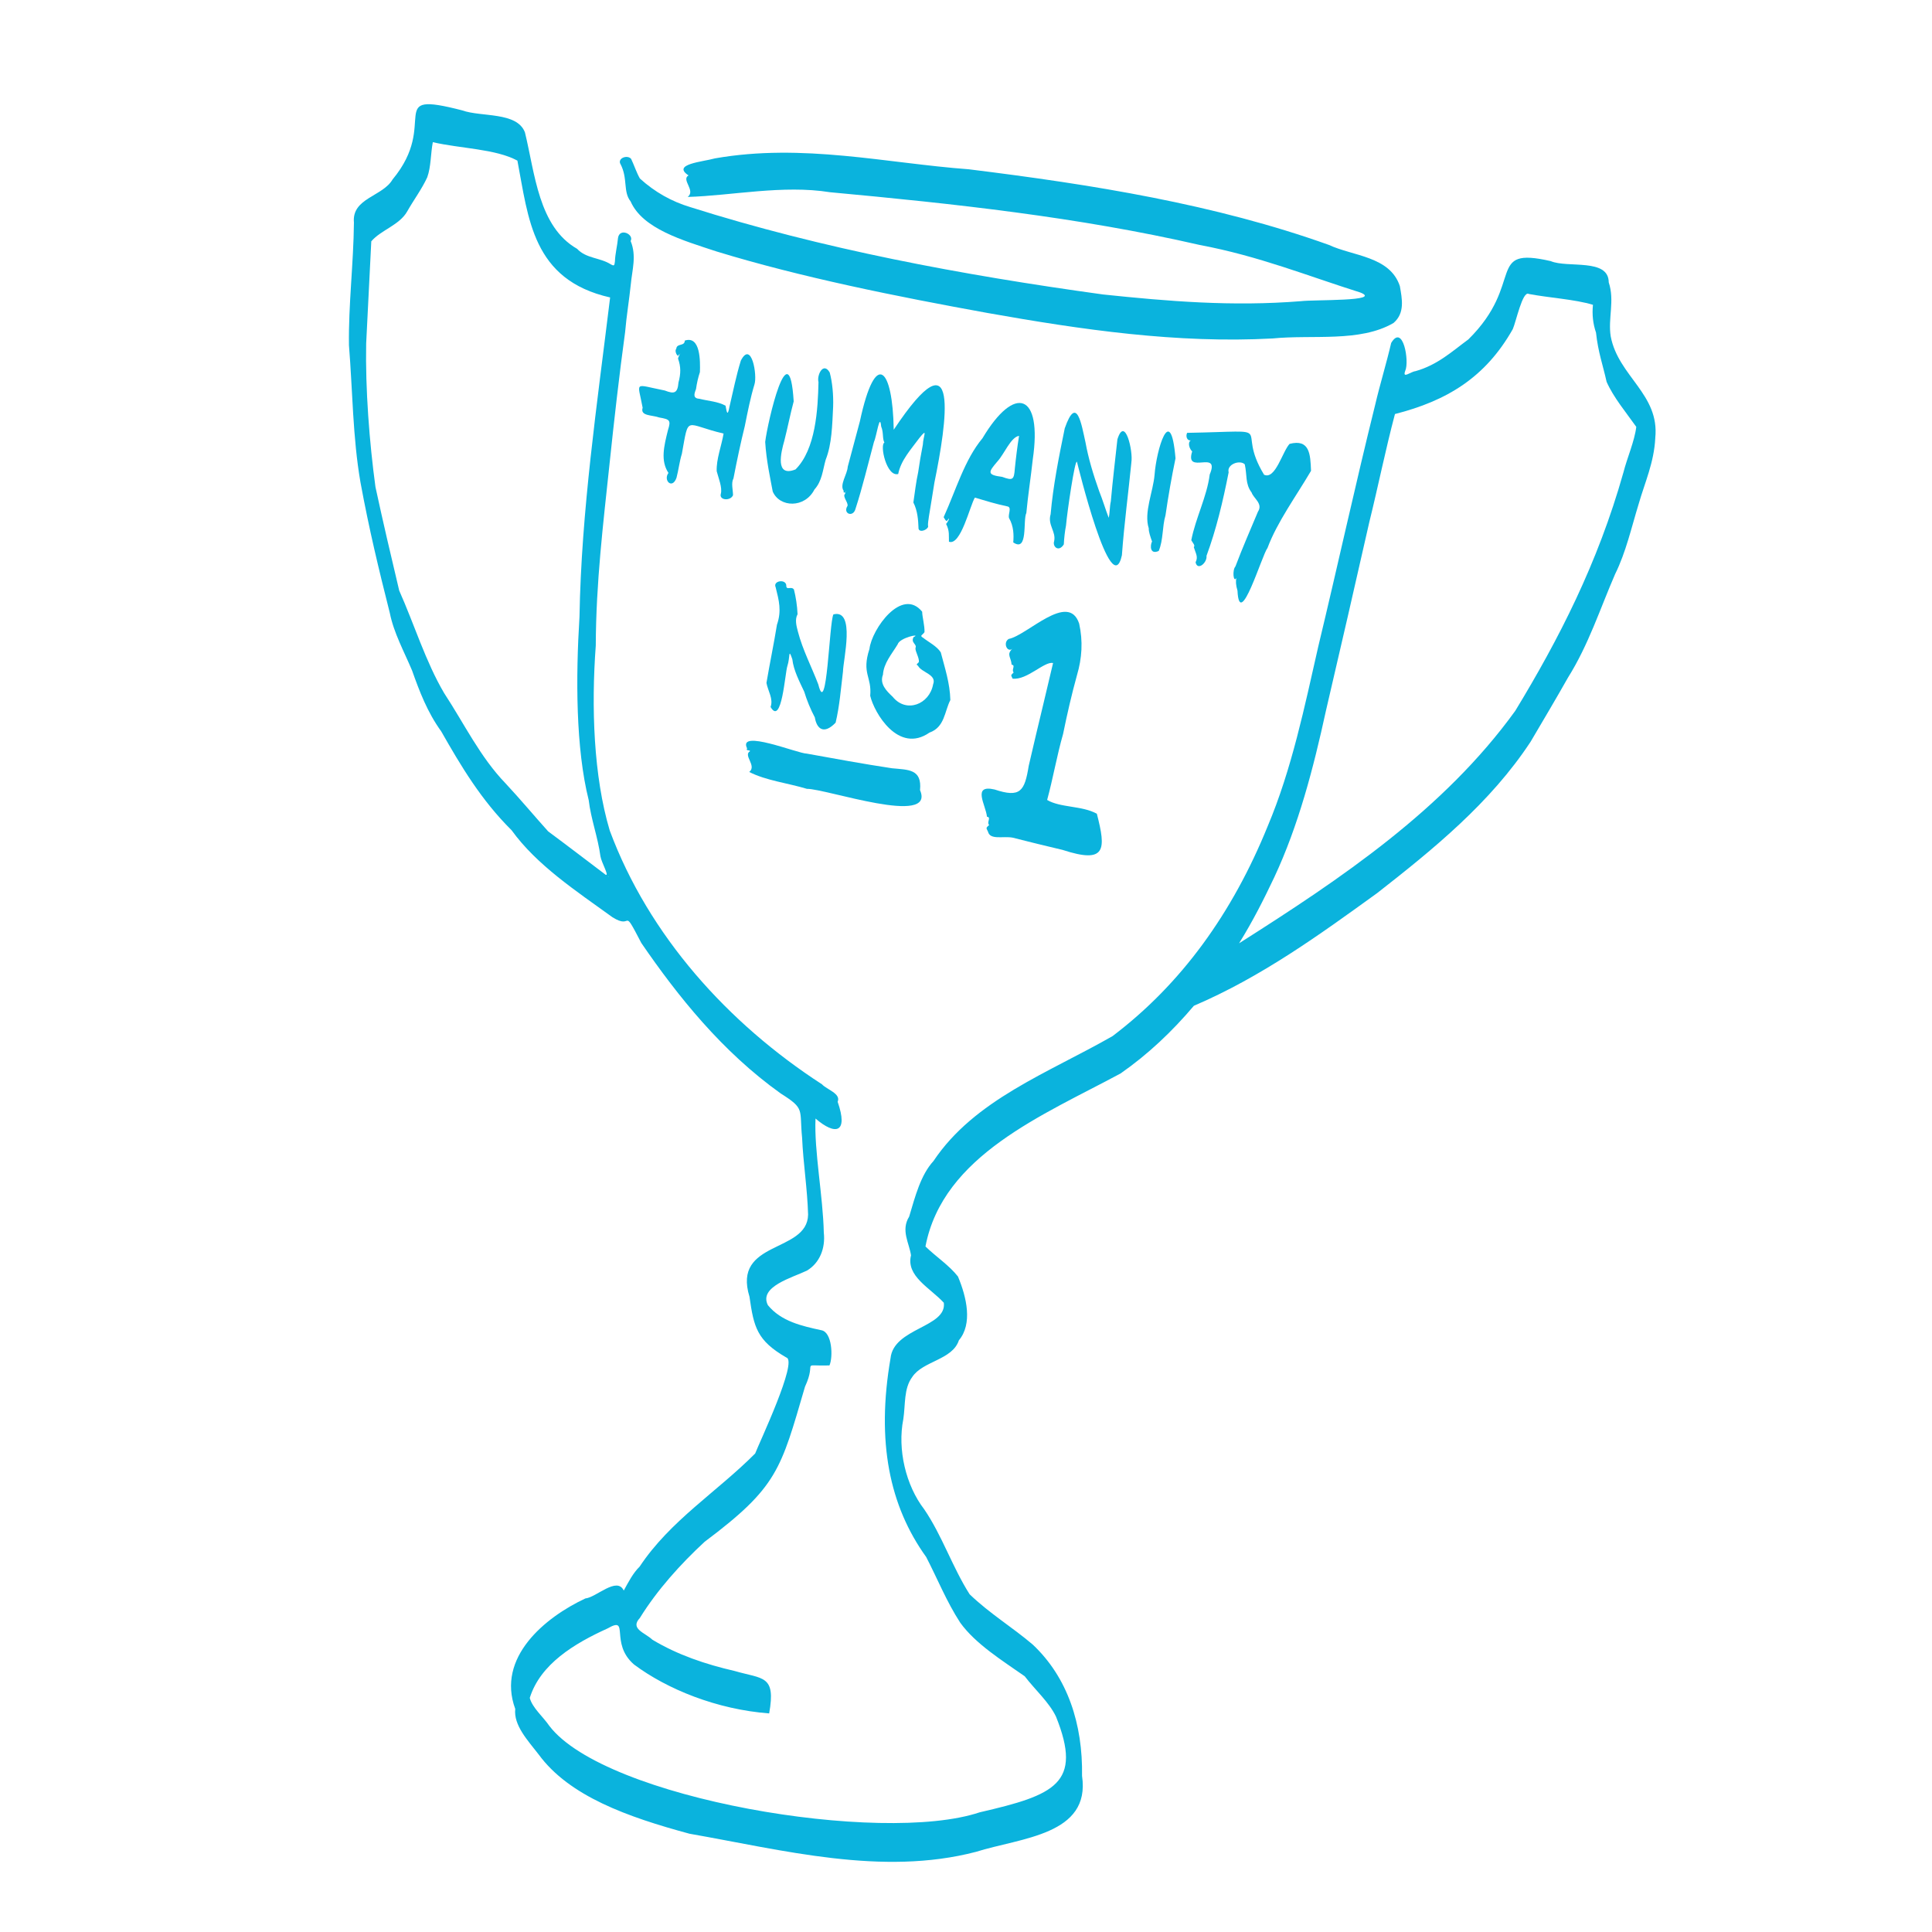 <svg xmlns="http://www.w3.org/2000/svg" id="a" data-name="Layer 2" viewBox="0 0 1080 1080"><defs><style>      .b {        fill: #0ab3dd;        fill-rule: evenodd;      }    </style></defs><path class="b" d="M346.82,91.63c4.3,8.19,1.32,15.44,5.69,20.96,6.71,15.3,29.09,21.74,48.02,27.97,46.98,14.4,100.72,25.19,151.64,34.42,52.42,9.31,105.82,17.11,159.23,14.22,22.2-2.22,48.8,2.3,67.58-8.65,6.46-5.54,4.81-13.38,3.54-20.65-5.57-16.7-26.17-16.68-39.69-23-63.48-22.71-131.86-33.69-201.28-42.27-46.22-3.42-92.77-14.69-141.87-6.1-6.76,1.93-24.41,3.17-14.79,9.53-4.28,2.42,4.18,8.42-.46,12.03,24.32-.68,53.25-6.87,79.5-2.64,69.35,6.41,138.86,13.91,206.73,29.49,33.09,6.21,60.45,17.36,89.82,26.59,12.49,4.97-25.92,3.92-33.19,4.82-38.55,3.11-74.68.03-110.67-3.74-79.18-10.92-156.98-25.48-230.77-48.84-10.39-3.12-19.83-8.41-28.14-15.97-1.91-3.33-3.2-7.41-4.92-11.02-2.15-2.41-7.64-.36-6,2.86Z"></path><path class="b" d="M925.3,244.85c2.54-24.49-20.63-34.42-24.89-56.76-1.64-10.08,2.33-19.93-1.12-30.26-.05-13.67-23.01-7.84-32.44-11.87-36.77-8.43-14.04,12.17-46.01,43.76-9.17,6.74-17.26,14.31-29.57,17.76-2.76.3-7.43,4.49-5.75-.14,2.47-5.25-1.23-26.66-7.84-15.63-2.64,11.34-6.23,22.99-8.88,34.3-11.24,45.32-21.03,90.28-31.86,135.31-7.65,33.65-14.8,68.54-28.26,100.46-19.76,48.71-48.3,88.29-86.74,117.4-35.95,20.59-77.18,35.54-100.11,69.83-7.13,7.8-10.17,19.56-13.6,31.08-4.77,7.65.03,14.77,1.03,21.64-2.89,11.69,10.72,18.21,18.35,26.52,1.68,13.83-28.06,14.01-29.8,31.03-8.03,46.6-.6,82.6,19.94,111.11,6.24,12.04,11.36,24.9,19.03,36.71,8.61,11.91,23.33,21.04,36.04,29.94,5.83,7.62,13.58,14.44,17.48,22.54,15.07,37.47-.67,43.83-42.63,53.51-54.91,18.39-209.43-7.51-240.57-48.29-3.42-5.04-9.52-10.12-10.96-15.65,5.9-18.91,24.83-30.39,43.55-38.87,12.65-7.27.88,8.17,14.71,20.17,18.47,13.81,46.3,25.14,75.57,27.36,3.85-21.58-3.49-19.12-19.22-23.7-16.23-3.74-31.93-8.99-46.07-17.51-4.1-3.94-12.7-6.03-7.01-12.13,9.76-15.75,22.81-30.19,36.21-42.6,40.84-30.63,42.49-40.12,56.12-86.7,6.96-14.95-3.24-11.38,13.68-11.9,2.09-4.7,1.5-18.65-4.55-19.67-10.91-2.38-22.42-4.91-29.87-14-5.25-10.38,13.75-15.42,21.8-19.32,7.16-4.24,10.44-12.54,9.45-21.25-.43-20.27-5.46-45.83-4.63-63.76,11.18,9.62,18.49,8.15,12.37-9.37,2-4.59-6.12-6.83-8.76-9.77-52.53-34.04-96.82-83.11-118.64-141.85-9.08-30.43-10.35-69.13-7.81-103.38.14-35.48,4.16-68.11,7.64-101.07,2.62-24.97,5.43-49.77,8.77-74.23.77-9.09,2.27-17.82,3.19-26.82.71-7.75,3.32-15.82-.11-24.04,2.07-3.75-6.16-7.63-7.05-1.75-.4,4.41-1.59,8.79-1.73,13.15-.31,2.39-.37,2.68-2.39,1.58-5.92-3.77-13.66-3.15-18.75-8.63-21.62-12.36-23.54-42.14-29.17-65.11-4.49-11.64-24.34-8.44-35.1-12.29-44.28-11.41-12.28,6.61-38.88,38.61-5.56,9.61-22.89,10.38-21.61,24.1-.22,22.85-3.1,45.86-2.78,68.59,2.06,25.46,2.08,51.5,6.43,76.6,4.85,26.41,10.22,48.55,16.42,73.12,2.2,11.08,8.02,21.59,12.44,32.13,4.11,11.59,8.53,23.29,16.29,34.01,10.95,19.22,22.28,38.36,39.35,55.27,14.15,19.57,35.91,33.82,56.33,48.59,11.96,7.53,5-7.13,16.17,14.42,20.41,29.74,45.21,60.79,77.94,84.13,13.81,8.7,10.33,8.7,11.94,24.77.63,14.36,2.95,28.53,3.35,42.97-.4,21.67-42.54,14.13-32.76,45.9,2.43,17.04,4.14,24.44,20.6,33.95,6.58,1.9-15.09,47.54-17.43,53.66-21.26,21.41-47.47,37.44-64.58,63.23-3.73,3.64-6.26,8.65-8.88,13.39-3.75-8.1-15.48,3.9-21.44,4.4-22.57,10.54-49.82,32.98-39.22,61.75-.99,9.14,6.94,17.53,13.09,25.47,17.12,23.35,49.7,34.95,84.33,44.31,52.31,9.16,107.65,23.83,160.12,10.13,25.18-7.93,64.22-9.35,59.31-42.46.46-28.96-8.06-55.07-27.55-73.4-11.2-9.58-24.19-17.41-35.29-28.13-9.59-15.03-15.4-32.89-25.41-47.53-10.26-13.31-15.03-33.48-11.66-50.37,1.24-8.14.19-17.12,4.98-23.53,5.87-9.01,22.51-9.52,26.08-20.54,7.73-9.16,4.4-23.93-.51-35.65-4.89-6.26-12.33-11.1-18.17-16.8,9.74-51.02,66.02-73.51,109.08-96.72,15.32-10.68,28.78-23.43,40.96-37.82,37.85-16.19,70.35-39.79,102.46-63,31.4-24.54,63.34-50.47,85.79-84.64,7.04-11.98,14.05-23.71,20.85-35.77,11.61-18.52,17.93-38.49,26.39-57.94,6-12.1,9.08-25.9,13.12-39.07,3.47-12.1,8.64-23.27,9.32-36.96ZM340.07,489.9c-.02.07.08.05.13.08-.01.38-.65-.43-.13-.08ZM341.06,166.29c-7.27,59.62-16.12,119.43-17.12,178.43-2.11,33.93-2.12,73.58,5.15,102.57,1.27,10.7,5.1,20.55,6.56,31.39.62,3.66,5.08,11.13,2.92,10.32-10.7-8.08-21.35-16.26-32.16-24.27-8.03-8.94-15.6-18.03-23.75-26.76-14.28-14.78-23.17-33.45-34.38-50.51-10.35-17.57-16.68-38.4-25.12-57.32-4.6-19.34-9.1-38.57-13.27-57.89-3.4-24.93-5.69-54.83-5.2-80.19.99-19.09,1.9-38.16,2.86-57.15,5.3-6.28,15.78-9.05,20.1-16.76,3.63-6.44,8.14-12.4,11.18-19.03,2.14-5.88,1.89-13.3,3.12-19.64,15.36,3.58,35.05,3.69,47.28,10.31,6.2,32.21,8.25,66.66,51.83,76.49ZM854.61,164.33c11.48,2.17,25.93,3.01,35.86,6.06-.55,5.47,0,10.51,1.71,15.55,1.2,11.08,3.78,17.85,5.92,27.49,3.75,8.56,10.82,17.05,16.59,25.18-.97,8.07-5.11,17.27-7.22,25.6-14.3,50.7-36.11,93.17-60.44,133.17-39.96,55.29-97.23,93.66-154.38,129.93,7.79-12.53,13.81-24.54,19.73-37.02,13.42-28.72,21.79-60.64,28.85-93.08,8.21-35.08,16.26-70.23,24.24-105.42,4.96-20.04,9.05-40.47,14.32-60.34,28.98-7.4,50.53-20.34,65.87-47.47,1.79-3.97,5.48-21.7,8.95-19.66Z"></path><path class="b" d="M416.41,237.88c1.56-7.76,3.09-15.55,5.32-22.93,1.74-5.05-1.63-24.87-7.58-13.41-2.66,8.6-4.32,17.17-6.33,25.65-1.04,5.44-1.47,4.03-2.24-.42-4.42-2.38-9.61-2.59-14.43-3.81-3.9-.25-3.18-2.62-2.08-5.44.47-3.33,1.19-6.52,2.19-9.53.19-5.88.4-20.52-8.46-17.6-.07,3.36-4.41,1.33-4.75,4.52-1.36,1.76,1.26,5.48,1.43,3.28,1.21-.81-.58,1.61-.43,2.35,1.59,4.4,1.59,8.24.22,13.32-.49,6.03-2.42,6.49-7.63,4.44-17.83-3.52-15.14-5.46-12.4,9.63-1.47,4.75,5.15,3.96,9.32,5.46,5.83,1.02,6.6,1.48,4.84,7.02-2.3,9.2-4.23,17.14.27,23.97-3.07,4.13,2.12,9.4,4.5,2.7,1.17-4.41,1.67-9.15,3-13.42,4.06-22.22,1.34-16.4,23.32-11.3-1.2,7.04-4.12,14.3-3.85,21.06,1.04,3.99,3.19,9.04,2.32,12.57-1.17,3.71,5.36,4.24,6.8.84-.02-3.08-1.16-6.81.26-9.44,1.92-9.97,4.01-19.84,6.4-29.51ZM380.57,197.43c0,.15-.12.09-.22.12.07-.05.13-.09.22-.12ZM372.23,257.61s0,.03,0,.03c-.01,0,0-.02,0-.03Z"></path><path class="b" d="M427.75,247.05c.63,10.42,2.84,20.31,4.21,27.71,3.84,9.01,17.95,9.47,23.34-1.16,4.28-4.68,4.63-10.96,6.28-16.64,3.47-8.75,3.63-19.3,4.15-29.64.21-6.46-.4-13.49-1.91-19.11-3.58-6.17-7.31,1.49-6.28,5.39-.33,15.11-1.52,37.57-12.83,48.8-11.73,4.7-8.06-9.8-6.27-16.01,1.87-7.3,3.3-14.82,5.24-22-2.49-40.64-14.63,11.62-15.93,22.67Z"></path><path class="b" d="M471.68,274.45c-.74,1.63,1.48.09.71,1.63-1.62,1.42,1.86,4.79,1.38,6.7-2.82,4.34,3.12,6.68,4.45,1.7,3.97-12.23,6.98-24.99,10.34-37.48,1.45-3.05,3.26-16.74,4.02-8.6,1.45,3.49.57,6.71,1.81,9-2.72,1.29,1.21,19.36,7.71,17.57,1.5-7.71,7.16-13.77,11.89-20.2,4.93-6.11,2.05-.93,1.89,3.78-1,5.12-1.89,10.23-2.6,15.32-1.23,5.68-1.88,11.42-2.7,17.02,2.41,4.67,2.71,10.21,2.86,13.95-.27,3.18,4.57,1.82,5.4-.37-.3-2.12.24-3.73.4-5.57,1-6.43,2.15-12.79,3.11-19.18,6.79-33.09,14.84-85.97-22.75-29.5-.55-34.39-10.1-45.7-18.92-4.71-2.27,8.49-4.55,16.96-6.79,25.4-.22,4.24-4.79,10.16-2.22,13.55ZM472.77,274.68s-.08-.07-.18-.13c.17-.09.16-.04.18.13ZM472.51,275.04c.09-.12.3-.35.29-.21-.02.24-.1.39-.29.21Z"></path><path class="b" d="M544.96,278.17c5.84,1.76,11.77,3.56,18.07,4.89,2.86.4.27,4.6,1.05,6.59,2.62,4.51,2.69,9.64,2.33,13.56,8.45,5.73,5.3-12.42,7.32-16.45.95-10.15,2.51-19.93,3.59-29.91,5.45-36.95-10.02-42.23-28.11-11.87-10,11.97-14.83,28.99-21.7,44.12,1.1,1.82,1.58,3.01,2.54,1.16,1.48-1.62-.92,2.76-1.2,2.57,2.1,4.02,1.47,6.7,1.62,9.99,6.6,2.48,11.79-20.33,14.49-24.65ZM569.66,243.64c-.98,6.12-1.75,12.22-2.36,18.31-.47,6.22-1.05,6.85-7.08,4.62-8.84-1.11-7.66-2.75-2.57-8.72,3.78-4.11,7.37-13.47,12-14.21Z"></path><path class="b" d="M632.43,258.49c1.09-6.07-3.54-26.44-7.79-12.91-1.25,11.54-2.66,23.12-3.68,34.66-.7,3.07-.49,6.17-1.18,9.21-1.89-4.91-3.37-10.03-5.34-14.89-3.36-9.44-6.02-18.35-7.66-27.35-2.19-9.71-4.85-27.02-11.58-7.79-3.34,16.28-6.49,32.11-7.9,48.05-1.79,6,3.14,9.63,1.97,15.05-1.03,3,2.54,6.38,5.4,1.8.2-3.72.59-7.24,1.24-10.58.61-7.32,5.01-37.54,6.13-35.53.28,1.06,19.23,79.15,25.11,52.15,1.29-17.7,3.57-34.43,5.3-51.88ZM619.91,289.9c-.02.13-.02-.03-.03-.08.01.02.02.05.03.08Z"></path><path class="b" d="M657.12,256.22c-2.74-32.32-10.76-4.28-11.7,9.12-.82,9.7-6.1,21.07-3.26,30-.08,1.94.9,4.65,1.84,7.36-1.13,2.15-1.25,7.57,3.74,5.28,2.62-6.18,1.9-13.6,3.78-19.91,1.57-10.79,3.43-21.42,5.6-31.85Z"></path><path class="b" d="M732.87,263.2c-.34-9.38-.79-17.94-11.99-15.07-3.99,4.26-7.95,20.24-14.26,17.24-17.04-28.06,10.41-24.38-43.02-23.4-.97,2.1.12,4.55,2.08,4.21-2.01,1.17-.71,4.89.76,6.16-4.39,13.65,15.9-1.52,9.79,12.93-1.5,12.24-7.93,24.43-10.29,36.72.99,1.78,2.29,2.85,1.4,3.88,1.14,3.67,2.55,5.41,1,8.46,1.04,5,6.6.2,6.1-3.61,5.48-14.78,9.19-30.52,12.38-46.68-1.17-4.46,6.23-7.17,9.01-4.48,1.35,5.89.16,10.92,3.84,15.79,1.08,3.28,6.5,6.2,3.53,10.68-4.26,10.2-8.67,20.2-12.59,30.62-1.85,2-1.16,9.47.57,6.39-.46,1.69-.39,3.93.58,7.15,1.09,22.67,13.7-19.98,16.79-23.89,5.38-14.46,16.05-29.01,24.32-43.1ZM665.12,245.43s0,0-.02-.01c.03-.01.03-.02.02.01ZM665.01,245.95s-.02.04-.02.06c0-.02.02-.04.02-.06ZM691.6,322.84s.06-.05.08-.08c-.03.03-.03.12-.08.08Z"></path><path class="b" d="M465.88,343.45c-2.38,4.63-3.59,58.75-8.44,39.16-3.75-9.84-8.76-19.34-11.4-29.54-.86-3.29-1.8-6.79-.2-9.71-.18-4.71-.99-9.81-2.02-13.82-1.45-2-3.93.45-4.27-1.77.36-4.41-7.71-3.28-5.96.5,1.87,7.45,3.43,13.19.73,20.96-1.76,10.87-4.05,21.75-5.87,32.53.89,4.68,3.95,8.85,2.31,13.44,6.27,10.82,8.07-19.11,9.4-22.93,1.61-4.84.45-10.55,2.76-3.72.7,6.17,3.91,12.27,6.64,18.09,1.5,4.9,3.48,9.77,5.94,14.41,1.06,6.5,5.11,9.72,11.62,2.92,2.19-9.19,2.95-18.99,4.11-28.55.11-6.54,7.15-35.16-5.36-31.97ZM441.73,363.81s0,.01,0,0c.02,0,0,.02,0,0Z"></path><path class="b" d="M531.25,391.32c-.24-9.5-3.08-17.94-5.36-26.67-2.25-3.49-6.66-5.6-9.84-8.11-2.24-1.33-.36-1.43.75-3.16.18-3.47-1.31-8.76-1.3-11.43-11.32-13.94-28.16,9.65-29.47,20.8-4.51,13.85,1.43,15.49.42,26.19,2.24,9.58,15.77,32.64,33.13,20.59,8.55-3.05,8.36-11.73,11.67-18.21ZM510.67,356.17c-1.69,3.3,2.13,3.84,1.08,6.09-.15,2.04,2.14,5.26,1.92,7.79-.61.99-2.02,1.19-.49,2.13,1.96,3.81,10.63,4.84,8.44,10.36-2.03,11.23-15.08,16.32-22.6,6.97-3.5-3.27-7.44-7.23-5.44-12.35.41-6.48,4.91-11.47,8.23-16.98,1.01-3.76,13.64-6.31,8.88-4.02Z"></path><path class="b" d="M451.08,440.97c10.63-.14,72.04,21.29,63.22.72,1.15-11.83-6.44-11.33-15.68-12.23-16.05-2.42-31.84-5.33-47.66-8.19-4.98-.03-38.8-13.96-33.33-2.92-.9,1.62,1.58.63,1.64,1.56-4.05,2.36,3.97,8.12-.44,11.62,9.28,4.79,21.6,6.21,32.26,9.44ZM418.53,419.1s0,.06-.01.09c0-.03,0-.06.01-.09Z"></path><path class="b" d="M593.99,475.1c24.49,8,24.29-.25,19.16-20.21-8.2-4.59-20.49-3.32-27.79-7.71,3.32-12.17,5.46-24.88,8.92-36.91,2.27-11.15,4.79-22.14,7.77-32.88,2.78-9.41,3.41-18.96,1.2-28.83-6.04-18.03-29.09,6.66-39.35,8.6-3.26,1.87-1.14,7.55,1.82,5.68-3.12,3.18-.57,4.37-.2,8.74,2.46.22-.32,2.92,1.14,4.31-1.83,1.82-1.54,1.31-.61,3.48,8.12.94,17.8-9.86,22.62-8.73-1.84,7.6-3.64,15.17-5.38,22.69-2.79,11.65-5.55,23.1-8.22,34.75-2.3,14.22-4.67,18.04-19.09,13.25-12.81-2.97-4.86,8.73-4.26,15.24,2.63.23-.34,3.13,1.22,4.6-1.94,1.78-1.67,1.52-.65,3.72,1.2,4.86,8.47,2.33,13.87,3.38,9.23,2.36,18.5,4.66,27.8,6.82ZM565.99,362.28c-.07.15-.15.3-.22.46-.01-.23.1-.37.22-.46Z"></path></svg>